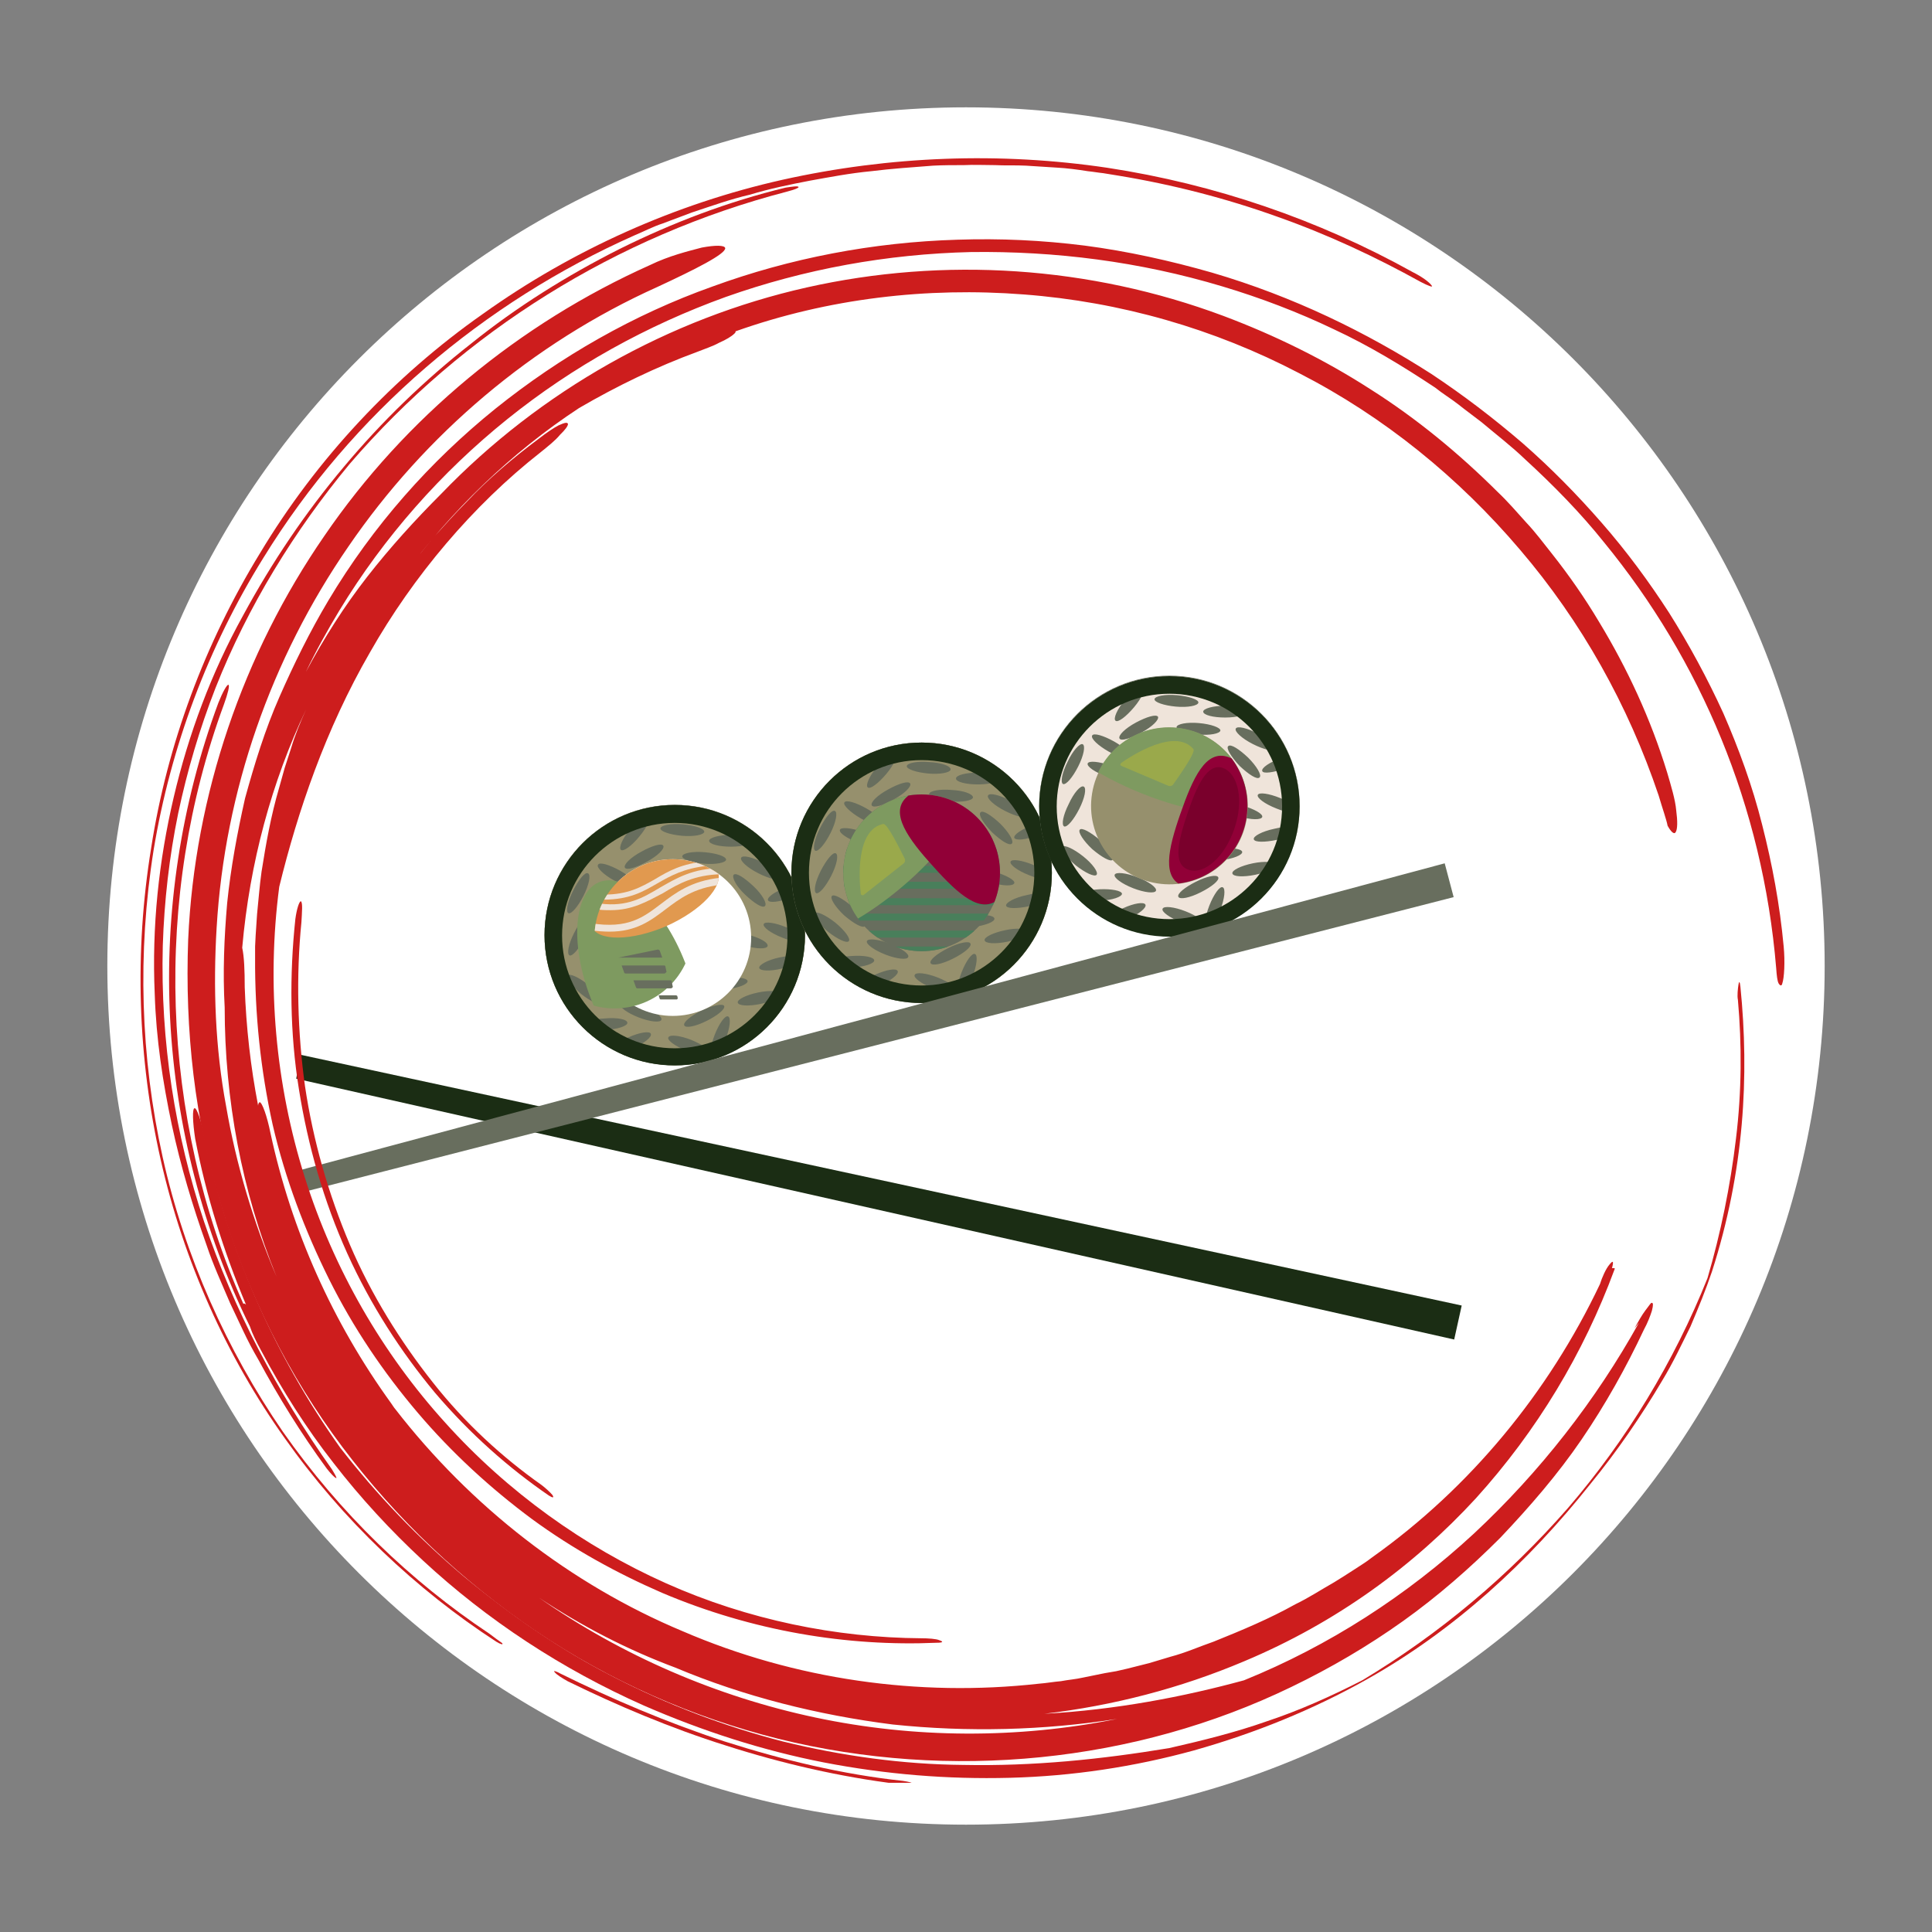 <?xml version="1.0" encoding="UTF-8"?>
<svg data-bbox="60 60 960 960" viewBox="0 0 1080 1080" height="1080" width="1080" xmlns:xlink="http://www.w3.org/1999/xlink" xmlns="http://www.w3.org/2000/svg" data-type="ugc">
    <rect x="0" y="0" width="1080" height="1080" fill="#808080" stroke="none"/>
    <g>
        <path fill="#ffffff" d="M1020 540c0 265.097-214.903 480-480 480S60 805.097 60 540 274.903 60 540 60s480 214.903 480 480"/>
        <path fill="#686e5e" d="M450 522.7c0 40.206-32.594 72.8-72.8 72.8s-72.8-32.594-72.8-72.8 32.594-72.8 72.8-72.8 72.8 32.594 72.8 72.8"/>
        <defs>
            <path id="7ba01a37-304d-401e-950a-aaa45215f721" d="M450 522.7c0 40.206-32.594 72.8-72.8 72.8s-72.8-32.594-72.8-72.8 32.594-72.8 72.8-72.8 72.8 32.594 72.8 72.8"/>
        </defs>
        <clipPath id="07a0b277-1eb6-4df0-a016-5b171530b777">
            <use xlink:href="#7ba01a37-304d-401e-950a-aaa45215f721" overflow="visible"/>
        </clipPath>
        <path d="M377.2 450c-40.1 0-72.8 32.6-72.8 72.8s32.6 72.8 72.8 72.8S450 563 450 522.8 417.4 450 377.2 450m-47.9 61.8c1.7.8.6 6.4-2.5 12.5s-6.7 10.3-8.4 9.8c-1.7-.8-.6-6.4 2.5-12.5s6.7-10.6 8.4-9.8m-.6-23.6c1.7.8.6 6.4-2.5 12.5s-6.7 10.3-8.4 9.8c-1.7-.6-.6-6.4 2.5-12.5 3.1-6.2 6.7-10.7 8.4-9.8m81.4.8c1.4-1.4 6.1 1.7 11.1 6.4s7.8 9.8 6.4 11.1c-1.4 1.4-6.1-1.7-11.1-6.4s-7.5-9.7-6.4-11.1m-78.6 9.7c.6-1.7 6.4-1.1 12.8 1.1s11.1 5.6 10.6 7.2c-.6 1.7-6.4 1.1-12.8-1.1-6.4-2.1-11.2-5.5-10.6-7.2m2.8-15.3c.8-1.7 6.4 0 12.3 3.3s10 7.5 9.2 8.9c-.8 1.7-6.4 0-12.3-3.3-6.1-3.3-10.3-7.5-9.2-8.9m36.5-10.6c.8 1.7-3.1 5.6-9.2 8.9-5.9 3.3-11.4 5-12.3 3.3-.8-1.7 3.1-5.6 9.2-8.9 5.9-3.3 11.5-5 12.3-3.3m35.1 7.8c-.3 1.7-5.9 2.8-12.5 2.2s-12.3-2.5-12-4.2 5.9-2.8 12.5-2.2c6.7.6 12 2.3 12 4.2m23.2 48.3c-.6 1.7-6.1 1.7-12.8-.3s-11.4-4.7-11.1-6.4c.6-1.7 6.1-1.7 12.8.3 6.6 1.6 11.6 4.4 11.1 6.4m-11.2 19.5c.3 1.7-5 3.9-12 4.7-6.7.8-12.5 0-12.5-1.7-.3-1.7 5-3.9 12-4.7 6.7-.8 12.2 0 12.5 1.7m30.7-12.9c.3 1.7-4.7 4.5-11.4 5.9-6.7 1.7-12.3 1.4-12.8-.3-.3-1.7 4.7-4.5 11.4-5.9 6.6-1.3 12.5-1.3 12.8.3m1.1-9.7c-.6 1.7-6.4.8-12.5-1.7-6.4-2.5-10.9-5.9-10.3-7.5.6-1.7 6.4-.8 12.5 1.7 6.4 2.5 10.8 5.8 10.3 7.5m-13.4-34.9c-.8 1.7-6.4.3-12.5-2.8s-10.3-7-9.5-8.6c.8-1.7 6.4-.3 12.5 2.8 6.2 3.3 10.3 7 9.5 8.6M393.7 465c-.3 1.7-5.9 2.8-12.5 2.2-6.7-.6-12.3-2.5-12-4.2s5.9-2.8 12.5-2.2c6.7.6 12 2.3 12 4.2m27.3 5c0 1.7-5.6 3.3-12.3 3.3s-12.3-1.4-12.3-3.3c0-1.7 5.6-3.3 12.3-3.3s12.3 1.7 12.3 3.3m15.6 85.6c.3 1.7-4.7 4.2-11.4 5.6s-12.5 1.1-12.8-.8c-.3-1.7 4.7-4.2 11.4-5.6s12.5-.9 12.8.8m-31.8 6.7c.8 1.7-3.6 5.3-9.8 8.4s-11.7 4.2-12.5 2.5 3.6-5.3 9.8-8.4c6.1-2.8 11.7-3.9 12.5-2.5m-59.4-9.8c-1.1 1.4-6.1-1.4-11.4-5.9-5-4.7-8.1-9.5-7-10.9s6.1 1.4 11.4 5.9c5.1 4.8 8.4 9.8 7 10.9m-8.9 8.4c-1.1 1.4-6.4-1.1-11.7-5.3-5.3-4.5-8.6-8.9-7.5-10.3s6.4 1.1 11.7 5.3c5.3 4.5 8.6 9.2 7.5 10.3m33.2 9.2c-.6 1.7-6.4 1.1-12.8-1.4s-10.9-5.9-10.3-7.5c.6-1.7 6.4-1.1 12.8 1.4s11.1 5.8 10.3 7.5m-5.9 7.8c.8 1.7-3.6 5.3-10 8.1s-12 3.6-12.5 2c-.8-1.7 3.6-5.3 10-8.1 6.1-2.8 12-3.7 12.5-2m32.9 10.9c-.6 1.7-6.4 1.1-12.8-1.4s-11.1-5.9-10.3-7.5c.8-1.7 6.4-1.1 12.8 1.4 6.1 2.5 10.9 5.8 10.3 7.5m1.4 2.5c-1.7-.6-1.1-6.4 1.4-12.8s5.9-11.1 7.5-10.3c1.7.6 1.1 6.4-1.4 12.8s-5.8 10.8-7.5 10.3m-47.4-19.5c0 1.7-5.3 3.6-12.3 3.9-6.7.3-12.5-.8-12.5-2.5s5.3-3.6 12.3-3.9c7-.6 12.5.5 12.5 2.5m-3.6-96.7c-1.4-1.1.8-6.4 5.3-11.7s8.9-8.6 10.3-7.5-.8 6.4-5.3 11.7c-4.2 5.2-8.9 8.6-10.3 7.5m82.2 28.1c-.6-1.7 4.2-5 10.6-7.2 6.4-2.5 12-3.1 12.8-1.4.6 1.7-4.2 5-10.6 7.2-6.6 2.5-12.2 3.1-12.8 1.4" clip-path="url(#07a0b277-1eb6-4df0-a016-5b171530b777)" fill="#96906d"/>
        <path d="M377.2 450c-40.1 0-72.8 32.6-72.8 72.8s32.6 72.8 72.8 72.8S450 563 450 522.8 417.4 450 377.2 450m0 136c-34.8 0-63-28.2-63-63s28.2-63 63-63 63 28.2 63 63-28.1 63-63 63" fill="#1b2d14"/>
        <path fill="#ffffff" d="M419.9 524.1c0 24.19-19.61 43.8-43.8 43.8s-43.8-19.61-43.8-43.8 19.61-43.8 43.8-43.8 43.8 19.61 43.8 43.8"/>
        <defs>
            <path transform="rotate(-39.322 354.665 517.113)" id="9ea1bb37-7e32-4da2-8cee-b2cb04d43d0f" d="M398.5 517.1c0 24.19-19.61 43.8-43.8 43.8s-43.8-19.61-43.8-43.8 19.61-43.8 43.8-43.8 43.8 19.61 43.8 43.8"/>
        </defs>
        <clipPath id="b8a07db3-41b9-4177-b573-fce81a16b77f">
            <use xlink:href="#9ea1bb37-7e32-4da2-8cee-b2cb04d43d0f" overflow="visible"/>
        </clipPath>
        <path transform="rotate(-21.33 356.638 548.07)" clip-path="url(#b8a07db3-41b9-4177-b573-fce81a16b77f)" fill="#7e9a60" d="M384.8 548.1c0 32.64-12.626 59.1-28.2 59.1s-28.2-26.46-28.2-59.1 12.626-59.1 28.2-59.1 28.2 26.46 28.2 59.1"/>
        <path d="M371.4 544.2h-21.7c-.3 0-.8-.3-.8-.6l-1.4-3.9h23.7c.6 0 .8.3.8.8l.6 2.8c-.4.3-.7.9-1.2.9" fill="#686e5e"/>
        <path d="M375 552.5h-18.7c-.3 0-.8-.3-.8-.6l-1.4-3.9h20.6c.6 0 .8.3.8.8l.6 2.8c0 .4-.6.9-1.1.9" fill="#686e5e"/>
        <path d="M367.7 530.8c.6 0 .8.3 1.1.6l1.4 3.9h-24.5z" fill="#686e5e"/>
        <path d="M378.3 558.7h-8.9c-.3 0-.3 0-.6-.3l-.6-2h9.8c.3 0 .3.3.6.3l.3 1.4c-.3.3-.3.6-.6.6" fill="#686e5e"/>
        <defs>
            <path id="24afb027-fd94-4608-98d4-fc43d0004432" d="M419.9 524.1c0 24.19-19.61 43.8-43.8 43.8s-43.8-19.61-43.8-43.8 19.61-43.8 43.8-43.8 43.8 19.61 43.8 43.8"/>
        </defs>
        <clipPath id="a5146d39-c4ec-416a-bbfd-f0b7a601b1c0">
            <use xlink:href="#24afb027-fd94-4608-98d4-fc43d0004432" overflow="visible"/>
        </clipPath>
        <g clip-path="url(#a5146d39-c4ec-416a-bbfd-f0b7a601b1c0)">
            <path d="M401.2 487c3.6 8.4-9.2 22-28.7 30.7-19.5 8.4-38.2 8.6-41.8.3-3.6-8.4 5.6-28.7 25.1-37.1 19.5-8.6 41.8-2.2 45.4 6.1" fill="#e1994f"/>
            <defs>
                <path d="M401.2 487c3.6 8.4-9.2 22-28.7 30.7-19.5 8.4-38.2 8.6-41.8.3-3.6-8.4 5.6-28.7 25.1-37.1 19.5-8.6 41.8-2.2 45.4 6.1" id="d3eb96bd-2a11-4cf1-a5ad-ec789e57085b"/>
            </defs>
            <clipPath id="75d99489-2f71-4277-8104-9b9ec7a2aab2">
                <use xlink:href="#d3eb96bd-2a11-4cf1-a5ad-ec789e57085b" overflow="visible"/>
            </clipPath>
            <path d="M337.4 502.9c-.8 0-1.7-.6-1.7-1.4s.6-1.4 1.4-1.4h.3c13.7 0 20.9-4.2 28.7-8.6 7.5-4.5 15.1-8.9 29-10 .8 0 1.4.6 1.4 1.1 0 .8-.6 1.4-1.1 1.4-13.1 1.4-20.6 5.6-27.9 9.8-8.1 4.7-15.7 9.1-30.1 9.1" clip-path="url(#75d99489-2f71-4277-8104-9b9ec7a2aab2)" fill="#efe4da"/>
            <defs>
                <path d="M401.2 487c3.6 8.4-9.2 22-28.7 30.7-19.5 8.4-38.2 8.6-41.8.3-3.6-8.4 5.6-28.7 25.1-37.1 19.5-8.6 41.8-2.2 45.4 6.1" id="19fa4382-b038-49e1-a63a-326722cef639"/>
            </defs>
            <clipPath id="a16954c5-dd93-4dc1-8610-7eab00a8f887">
                <use xlink:href="#19fa4382-b038-49e1-a63a-326722cef639" overflow="visible"/>
            </clipPath>
            <path d="M341.3 508.8c-2 0-4.2 0-6.4-.3-.8 0-1.7-.8-1.4-2 0-.8.8-1.7 2-1.4 15.1 2 24-3.3 33.4-8.9 9.2-5.3 18.7-10.9 34.3-10.9 1.1 0 1.7.8 1.7 1.7 0 .8-.8 1.7-1.7 1.7-14.8.3-24 5.3-32.6 10.6-9 4.7-17.1 9.5-29.3 9.5" clip-path="url(#a16954c5-dd93-4dc1-8610-7eab00a8f887)" fill="#efe4da"/>
            <defs>
                <path d="M401.2 487c3.6 8.4-9.2 22-28.7 30.7-19.5 8.4-38.2 8.6-41.8.3-3.6-8.4 5.6-28.7 25.1-37.1 19.5-8.6 41.8-2.2 45.4 6.1" id="fed37a7c-ee6a-4628-aa08-af487831d93a"/>
            </defs>
            <clipPath id="69802607-25f7-403b-9912-afe31afd8119">
                <use xlink:href="#fed37a7c-ee6a-4628-aa08-af487831d93a" overflow="visible"/>
            </clipPath>
            <path d="M340.7 520.8c-3.3 0-7-.3-10.9-.8-1.1-.3-2-1.1-1.7-2.2s1.1-2 2.2-1.7c20.9 3.3 29.3-3.3 39.3-10.9 7.8-5.9 16.7-12.8 32.9-14.5 1.1 0 2.2.6 2.2 1.7s-.6 2.2-1.7 2.2c-15.1 1.7-23.1 7.8-30.9 13.7-8.3 6.3-16.4 12.5-31.4 12.5" clip-path="url(#69802607-25f7-403b-9912-afe31afd8119)" fill="#efe4da"/>
        </g>
        <path fill="#686e5e" d="M588 487.9c0 40.206-32.594 72.8-72.8 72.8s-72.8-32.594-72.8-72.8 32.594-72.8 72.8-72.8 72.8 32.594 72.8 72.8"/>
        <defs>
            <path transform="rotate(-7.297 515.467 487.846)" id="7c78c156-f691-4692-bfba-94b4388b8f09" d="M588.1 487.8c0 40.206-32.594 72.8-72.8 72.8s-72.8-32.594-72.8-72.8 32.594-72.8 72.8-72.8 72.8 32.594 72.8 72.8"/>
        </defs>
        <clipPath id="a9704244-1394-4625-bc58-c0f92cd5ab08">
            <use xlink:href="#7c78c156-f691-4692-bfba-94b4388b8f09" overflow="visible"/>
        </clipPath>
        <path d="M515.2 415.1c-40.1 0-72.8 32.6-72.8 72.8s32.6 72.8 72.8 72.8c40.1 0 72.8-32.6 72.8-72.8s-32.7-72.8-72.8-72.8m-48 61.9c1.7.8.6 6.4-2.5 12.5s-6.7 10.3-8.4 9.8c-1.7-.8-.6-6.4 2.5-12.5 3.2-6.2 6.8-10.6 8.4-9.8m-.5-23.7c1.7.8.6 6.4-2.5 12.5s-6.7 10.3-8.4 9.8c-1.7-.8-.6-6.4 2.5-12.5 3.1-6.2 6.7-10.6 8.4-9.8m81.4.8c1.4-1.4 6.1 1.7 11.1 6.4 4.7 4.7 7.8 9.8 6.4 11.1-1.4 1.4-6.1-1.7-11.1-6.4-4.7-4.9-7.8-9.7-6.4-11.1m-78.6 9.8c.6-1.7 6.4-1.1 12.8 1.1s11.1 5.6 10.6 7.2c-.6 1.7-6.4 1.1-12.8-1.1s-11.2-5.5-10.6-7.2m2.5-15.3c.8-1.7 6.4 0 12.3 3.3s10 7.5 9.2 8.9c-.8 1.7-6.4 0-12.3-3.3-5.9-3.4-10.1-7.5-9.2-8.9m36.8-10.6c.8 1.7-3.1 5.6-9.2 8.9-5.9 3.3-11.4 5-12.3 3.3-.8-1.7 3.1-5.6 9.2-8.9 5.9-3.3 11.4-5 12.3-3.3m35.1 7.8c-.3 1.7-5.9 2.8-12.5 2.2-6.7-.6-12.3-2.5-12-4.2s5.9-2.8 12.5-2.2c6.7.3 12 2.2 12 4.2m23.1 47.9c-.6 1.7-6.1 1.7-12.8-.3s-11.4-4.7-11.1-6.4 6.1-1.7 12.8.3 11.7 4.8 11.1 6.4m-11.1 19.8c.3 1.7-5 3.9-12 4.7-6.7.8-12.5 0-12.5-1.7-.3-1.7 5-3.9 12-4.7 6.6-.8 12.2-.2 12.5 1.7m30.7-12.8c.3 1.7-4.7 4.5-11.4 5.9s-12.3 1.4-12.8-.3c-.3-1.7 4.7-4.5 11.4-5.9 6.6-1.7 12.2-1.4 12.8.3m1.1-9.8c-.6 1.7-6.4.8-12.5-1.7-6.4-2.5-10.9-5.9-10.3-7.5.6-1.7 6.4-.8 12.5 1.7s10.8 5.9 10.3 7.5m-13.4-34.8c-.8 1.7-6.4.3-12.5-2.8s-10.3-7-9.5-8.6c.8-1.7 6.4-.3 12.5 2.8s10.3 6.9 9.5 8.6m-42.9-25.9c-.3 1.7-5.9 2.8-12.5 2.2-6.7-.6-12.3-2.5-12-4.2s5.9-2.8 12.5-2.2c6.7.3 12.2 2.2 12 4.2m27.6 5c0 1.7-5.6 3.3-12.3 3.3s-12.3-1.4-12.3-3.3 5.6-3.3 12.3-3.3 12.3 1.3 12.3 3.3m15.6 85.6c.3 1.7-4.7 4.2-11.4 5.6s-12.5 1.1-12.8-.8c-.3-1.7 4.7-4.2 11.4-5.6 6.6-1.5 12.5-.9 12.8.8m-32.1 6.7c.8 1.7-3.6 5.3-9.8 8.4s-11.7 4.2-12.5 2.5 3.6-5.3 9.8-8.4c6.1-3.1 12-4.2 12.5-2.5m-59.1-9.8c-1.1 1.4-6.1-1.4-11.4-5.9-5-4.7-8.1-9.5-7-10.9s6.1 1.4 11.4 5.9c5.1 4.8 8.1 9.5 7 10.9m-8.9 8.4c-1.1 1.4-6.4-1.1-11.7-5.3-5.3-4.5-8.6-8.9-7.5-10.3s6.4 1.1 11.7 5.3c5.3 4.4 8.6 8.9 7.5 10.3m33.2 8.9c-.6 1.7-6.4 1.1-12.8-1.4s-10.9-5.9-10.3-7.5c.6-1.7 6.4-1.1 12.8 1.4s11.1 5.8 10.3 7.5m-5.9 7.8c.8 1.7-3.6 5.3-10 8.1-6.1 2.8-12 3.6-12.5 2-.8-1.7 3.6-5.3 10-8.1s11.7-3.7 12.5-2m32.6 11.1c-.6 1.7-6.4 1.1-12.8-1.4s-11.1-5.9-10.3-7.5c.6-1.7 6.4-1.1 12.8 1.4s11.2 5.9 10.3 7.5m1.7 2.5c-1.7-.6-1.1-6.4 1.4-12.8s5.9-11.1 7.5-10.3c1.7.6 1.1 6.4-1.4 12.8-2.5 6.2-5.8 10.9-7.5 10.3m-47.4-19.5c0 1.7-5.3 3.6-12.3 3.9-6.7.3-12.5-.8-12.5-2.5s5.3-3.6 12.3-3.9c6.7-.5 12.5.6 12.5 2.5m-3.6-96.7c-1.4-1.1.8-6.4 5.3-11.7 4.2-5.3 8.9-8.6 10.3-7.5s-.8 6.4-5.3 11.7-8.9 8.6-10.3 7.5m81.9 28.2c-.6-1.7 4.2-5 10.6-7.2 6.4-2.5 12-3.1 12.8-1.4.6 1.7-4.2 5-10.6 7.2-6.4 2.5-11.9 3-12.8 1.4" clip-path="url(#a9704244-1394-4625-bc58-c0f92cd5ab08)" fill="#96906d"/>
        <path d="M515.2 415.1c-40.1 0-72.8 32.6-72.8 72.8s32.6 72.8 72.8 72.8c40.1 0 72.8-32.6 72.8-72.8s-32.7-72.8-72.8-72.8m0 135.8c-34.8 0-63-28.2-63-63s28.2-63 63-63 63 28.2 63 63-28.2 63-63 63" fill="#1b2d14"/>
        <path fill="#686e5e" d="M559 487.9c0 24.19-19.61 43.8-43.8 43.8s-43.8-19.61-43.8-43.8 19.61-43.8 43.8-43.8 43.8 19.61 43.8 43.8"/>
        <defs>
            <path id="826558fa-1b84-4b3c-bad5-b3b079186d90" d="M559 487.9c0 24.19-19.61 43.8-43.8 43.8s-43.8-19.61-43.8-43.8 19.61-43.8 43.8-43.8 43.8 19.61 43.8 43.8"/>
        </defs>
        <clipPath id="50085380-fd2b-4923-839e-7bb8b9d7de3d">
            <use xlink:href="#826558fa-1b84-4b3c-bad5-b3b079186d90" overflow="visible"/>
        </clipPath>
        <path clip-path="url(#50085380-fd2b-4923-839e-7bb8b9d7de3d)" fill="#497f5b" d="M567 529.1v3.9H460.8v-3.9z"/>
        <defs>
            <path id="3ea23565-f8d6-4c52-a145-87e6c2f120ac" d="M559 487.9c0 24.19-19.61 43.8-43.8 43.8s-43.8-19.61-43.8-43.8 19.61-43.8 43.8-43.8 43.8 19.61 43.8 43.8"/>
        </defs>
        <clipPath id="43d87011-6c75-4ccb-90b9-75ab55b45689">
            <use xlink:href="#3ea23565-f8d6-4c52-a145-87e6c2f120ac" overflow="visible"/>
        </clipPath>
        <path clip-path="url(#43d87011-6c75-4ccb-90b9-75ab55b45689)" fill="#497f5b" d="M567 520.2v3.9H460.8v-3.9z"/>
        <defs>
            <path id="1f51855a-fc2b-49c7-82e6-2d23f0fc46bc" d="M559 487.9c0 24.19-19.61 43.8-43.8 43.8s-43.8-19.61-43.8-43.8 19.61-43.8 43.8-43.8 43.8 19.61 43.8 43.8"/>
        </defs>
        <clipPath id="aba06ba0-a0e5-49dc-99da-6b6cc549176d">
            <use xlink:href="#1f51855a-fc2b-49c7-82e6-2d23f0fc46bc" overflow="visible"/>
        </clipPath>
        <path clip-path="url(#aba06ba0-a0e5-49dc-99da-6b6cc549176d)" fill="#497f5b" d="M567 510.7v3.9H460.8v-3.9z"/>
        <defs>
            <path id="c6f0f575-dc2d-49f9-bda8-0b9ad08ef45d" d="M559 487.9c0 24.19-19.61 43.8-43.8 43.8s-43.8-19.61-43.8-43.8 19.61-43.8 43.8-43.8 43.8 19.61 43.8 43.8"/>
        </defs>
        <clipPath id="f4ca4596-54cb-416e-ac28-d8a5069d0df9">
            <use xlink:href="#c6f0f575-dc2d-49f9-bda8-0b9ad08ef45d" overflow="visible"/>
        </clipPath>
        <path clip-path="url(#f4ca4596-54cb-416e-ac28-d8a5069d0df9)" fill="#497f5b" d="M567 502.1v3.9H460.8v-3.9z"/>
        <defs>
            <path id="02d45fc1-bfaf-4691-8d22-d8a1d15be275" d="M559 487.9c0 24.19-19.61 43.8-43.8 43.8s-43.8-19.61-43.8-43.8 19.61-43.8 43.8-43.8 43.8 19.61 43.8 43.8"/>
        </defs>
        <clipPath id="15aa35d4-23f2-4a9c-a93f-7d8df7df1b6c">
            <use xlink:href="#02d45fc1-bfaf-4691-8d22-d8a1d15be275" overflow="visible"/>
        </clipPath>
        <path clip-path="url(#15aa35d4-23f2-4a9c-a93f-7d8df7df1b6c)" fill="#497f5b" d="M567 492.9v3.9H460.8v-3.9z"/>
        <defs>
            <path id="55e7d08f-d57b-4156-b6fb-f33dc3487bdf" d="M559 487.9c0 24.19-19.61 43.8-43.8 43.8s-43.8-19.61-43.8-43.8 19.61-43.8 43.8-43.8 43.8 19.61 43.8 43.8"/>
        </defs>
        <clipPath id="1e678a70-c5c2-495a-b31c-4a9eb2ebac29">
            <use xlink:href="#55e7d08f-d57b-4156-b6fb-f33dc3487bdf" overflow="visible"/>
        </clipPath>
        <path clip-path="url(#1e678a70-c5c2-495a-b31c-4a9eb2ebac29)" fill="#497f5b" d="M567 484v3.9H460.8V484z"/>
        <defs>
            <path id="0e910794-e84c-4696-ac13-27819baddce2" d="M559 487.9c0 24.19-19.61 43.8-43.8 43.8s-43.8-19.61-43.8-43.8 19.61-43.8 43.8-43.8 43.8 19.61 43.8 43.8"/>
        </defs>
        <clipPath id="641b07c7-f1f4-4d6b-b94e-2c705c8ba7b3">
            <use xlink:href="#0e910794-e84c-4696-ac13-27819baddce2" overflow="visible"/>
        </clipPath>
        <path clip-path="url(#641b07c7-f1f4-4d6b-b94e-2c705c8ba7b3)" fill="#497f5b" d="M567 474.5v3.9H460.8v-3.9z"/>
        <defs>
            <path id="a54a9141-873b-41e6-9429-377ee2e71c29" d="M559 487.9c0 24.19-19.61 43.8-43.8 43.8s-43.8-19.61-43.8-43.8 19.61-43.8 43.8-43.8 43.8 19.61 43.8 43.8"/>
        </defs>
        <clipPath id="9d431302-d995-46ce-801d-3b2f7059ed5b">
            <use xlink:href="#a54a9141-873b-41e6-9429-377ee2e71c29" overflow="visible"/>
        </clipPath>
        <path clip-path="url(#9d431302-d995-46ce-801d-3b2f7059ed5b)" fill="#497f5b" d="M567 465.9v3.9H460.8v-3.9z"/>
        <defs>
            <path id="87ef01dc-3153-4819-9458-fbea8cf3332a" d="M559 487.9c0 24.19-19.61 43.8-43.8 43.8s-43.8-19.61-43.8-43.8 19.61-43.8 43.8-43.8 43.8 19.61 43.8 43.8"/>
        </defs>
        <clipPath id="44cb47be-6373-4a96-a9fe-58635cddc0e8">
            <use xlink:href="#87ef01dc-3153-4819-9458-fbea8cf3332a" overflow="visible"/>
        </clipPath>
        <g clip-path="url(#44cb47be-6373-4a96-a9fe-58635cddc0e8)">
            <path fill="#7e9a60" d="M540.974 431.985c9.096 11.04-8.272 40.374-38.792 65.518s-62.634 36.578-71.73 25.538c-9.095-11.04 8.273-40.373 38.792-65.518 30.52-25.144 62.635-36.578 71.73-25.538"/>
            <path d="M493.7 460.6c-15.6 3.3-13.4 31.8-12.5 39 0 .8 1.1 1.1 1.7.6l22.3-17.6c.8-.6.8-1.7.6-2.5-2.3-4.5-9.8-20.1-12.1-19.5" fill="#9aa94b"/>
        </g>
        <defs>
            <path id="cfa58cb8-3f89-426c-b2d9-185bb3f65bad" d="M559 487.9c0 24.19-19.61 43.8-43.8 43.8s-43.8-19.61-43.8-43.8 19.61-43.8 43.8-43.8 43.8 19.61 43.8 43.8"/>
        </defs>
        <clipPath id="b5b62e5c-71ff-46e8-95a4-7764b5bfb8e6">
            <use xlink:href="#cfa58cb8-3f89-426c-b2d9-185bb3f65bad" overflow="visible"/>
        </clipPath>
        <path d="M550.3 457.8c14.2 15.6 17.8 35.7 8.1 44.6-9.8 8.9-22.3-2-36.5-17.8-14.2-15.6-24.8-30.1-15.1-39 9.8-9 29.3-3.4 43.5 12.2" clip-path="url(#b5b62e5c-71ff-46e8-95a4-7764b5bfb8e6)" fill="#910037"/>
        <path fill="#686e5e" d="M726.5 450.5c0 40.206-32.594 72.8-72.8 72.8s-72.8-32.594-72.8-72.8 32.594-72.8 72.8-72.8 72.8 32.594 72.8 72.8"/>
        <defs>
            <path transform="rotate(-18.968 653.618 450.34)" id="3533e5e8-94d6-4b03-a078-0f06a4323554" d="M726.6 450.4c0 40.206-32.594 72.8-72.8 72.8S581 490.606 581 450.4s32.594-72.8 72.8-72.8 72.8 32.594 72.8 72.8"/>
        </defs>
        <clipPath id="a1ab5f58-0497-47ce-a0c3-28fcc3ea1a88">
            <use xlink:href="#3533e5e8-94d6-4b03-a078-0f06a4323554" overflow="visible"/>
        </clipPath>
        <path d="M653.7 378c-40.1 0-72.8 32.6-72.8 72.8s32.6 72.8 72.8 72.8c40.1 0 72.8-32.6 72.8-72.8S693.9 378 653.7 378m-47.9 61.7c1.7.8.6 6.4-2.5 12.5s-6.7 10.3-8.4 9.8c-1.7-.8-.6-6.4 2.5-12.5 2.8-6.2 6.7-10.7 8.4-9.8m-.6-23.7c1.7.8.6 6.4-2.5 12.5s-6.7 10.3-8.4 9.8c-1.7-.8-.6-6.4 2.5-12.5 2.9-6.2 6.8-10.4 8.4-9.8m81.4 1.1c1.4-1.4 6.1 1.7 11.1 6.4 4.7 4.7 7.8 9.8 6.4 11.1-1.4 1.4-6.1-1.7-11.1-6.4-4.7-5-7.8-10-6.4-11.1m-78.6 9.7c.6-1.7 6.4-1.1 12.8 1.1s11.1 5.6 10.6 7.2c-.6 1.7-6.4 1.1-12.8-1.1s-11.1-5.5-10.6-7.2m2.5-15.6c.8-1.7 6.4 0 12.3 3.3s10 7.5 9.2 8.9c-.8 1.7-6.4 0-12.3-3.3-5.8-3.3-10-7.2-9.2-8.9m36.8-10.6c.8 1.7-3.1 5.6-9.2 8.9s-11.4 5-12.3 3.3c-.8-1.7 3.1-5.6 9.2-8.9 6.2-3.3 11.2-4.7 12.3-3.3m34.9 7.8c-.3 1.7-5.9 2.8-12.5 2.2-6.7-.6-12.3-2.5-12-4.2s5.9-2.8 12.5-2.2c6.9.6 12.2 2.6 12 4.2m23.4 48.3c-.6 1.7-6.1 1.7-12.8-.3s-11.4-4.7-11.1-6.4 6.1-1.7 12.8.3c6.6 1.9 11.6 4.7 11.1 6.4m-11.2 19.5c.3 1.7-5 3.9-12 4.7-6.7.8-12.5 0-12.5-1.7s5-3.9 12-4.7c6.7-.8 12.2 0 12.5 1.7m30.7-12.6c.3 1.7-4.7 4.5-11.4 5.9s-12.3 1.4-12.8-.3c-.6-1.7 4.7-4.5 11.4-5.9 6.7-1.6 12.2-1.6 12.8.3m.8-10c-.6 1.7-6.4.8-12.5-1.7-6.4-2.5-10.9-5.9-10.3-7.5.6-1.7 6.4-.8 12.5 1.7s11.2 5.8 10.3 7.5m-13.1-34.9c-.8 1.7-6.4.3-12.5-2.8s-10.3-7-9.5-8.6c.8-1.7 6.4-.3 12.5 2.8 5.9 3.3 10.4 7.3 9.5 8.6m-42.9-25.9c-.3 1.7-5.9 2.8-12.5 2.2-6.7-.6-12.3-2.5-12-4.2s5.9-2.8 12.5-2.2c6.7.6 12.3 2.5 12 4.2m27.3 5c0 1.7-5.6 3.3-12.3 3.3s-12.3-1.4-12.3-3.3c0-1.7 5.6-3.3 12.3-3.3s12.3 1.7 12.3 3.3m15.9 85.6c.3 1.7-4.7 4.2-11.4 5.6s-12.5 1.1-12.8-.8c-.3-1.7 4.7-4.2 11.4-5.6s12.5-.9 12.8.8m-32.1 7c.8 1.7-3.6 5.3-9.8 8.4-6.1 3.1-11.7 4.2-12.5 2.5s3.6-5.3 9.8-8.4c6.1-3.1 11.7-4.2 12.5-2.5m-59-9.8c-1.1 1.4-6.1-1.4-11.4-5.9-5-4.7-8.1-9.5-7-10.9s6.1 1.4 11.4 5.9c5 4.8 8.1 9.5 7 10.9m-9 8.4c-1.1 1.4-6.4-1.1-11.7-5.3-5.3-4.5-8.6-8.9-7.5-10.3s6.4 1.1 11.7 5.3 8.6 8.9 7.5 10.3m33.2 8.9c-.6 1.7-6.4 1.1-12.8-1.4s-10.9-5.9-10.3-7.5c.6-1.7 6.4-1.1 12.8 1.4s10.9 5.8 10.3 7.5m-5.9 7.8c.8 1.7-3.6 5.3-10 8.1-6.1 2.8-12 3.6-12.5 2-.8-1.7 3.6-5.3 10-8.1 6.1-2.8 11.7-3.7 12.5-2m32.7 11.2c-.6 1.7-6.4 1.1-12.8-1.4s-11.1-5.9-10.3-7.5c.6-1.7 6.4-1.1 12.8 1.4s10.8 5.8 10.3 7.5m1.6 2.2c-1.7-.6-1.1-6.4 1.4-12.8s5.9-11.1 7.5-10.3c1.7.6 1.1 6.4-1.4 12.8-2.7 6.4-5.8 11.1-7.5 10.3m-47.4-19.5c0 1.7-5.3 3.6-12.3 3.9-6.7.3-12.5-.8-12.5-2.5s5.3-3.6 12.3-3.9c6.7-.3 12.3.8 12.5 2.5m-3.6-96.7c-1.4-1.1.8-6.4 5.3-11.7 4.2-5.3 8.9-8.6 10.3-7.5s-.8 6.4-5.3 11.7-8.9 8.6-10.3 7.5m82 28.1c-.6-1.7 4.2-5 10.6-7.2s12-3.1 12.8-1.4c.6 1.7-4.2 5-10.6 7.2s-12.3 3.1-12.8 1.4" clip-path="url(#a1ab5f58-0497-47ce-a0c3-28fcc3ea1a88)" fill="#efe4da"/>
        <path d="M653.7 378c-40.1 0-72.8 32.6-72.8 72.8s32.6 72.8 72.8 72.8c40.1 0 72.8-32.6 72.8-72.8S693.9 378 653.7 378m0 135.8c-34.8 0-63-28.2-63-63s28.2-63 63-63 63 28.2 63 63-28.1 63-63 63" fill="#1b2d14"/>
        <path fill="#96906d" d="M660.736 407.312c23.878 3.876 40.093 26.374 36.217 50.252-3.875 23.877-26.373 40.092-50.25 36.217-23.879-3.876-40.093-26.374-36.218-50.252 3.875-23.877 26.374-40.092 50.251-36.217"/>
        <defs>
            <path transform="matrix(.045 -.999 .999 .045 174.045 1083.164)" id="ee5a8d13-2aa8-431a-9c72-808010d26c01" d="M697.5 450.5c0 24.19-19.61 43.8-43.8 43.8s-43.8-19.61-43.8-43.8 19.61-43.8 43.8-43.8 43.8 19.61 43.8 43.8"/>
        </defs>
        <clipPath id="e529b8f5-3ae3-4f11-8488-2ff0527c1c6c">
            <use xlink:href="#ee5a8d13-2aa8-431a-9c72-808010d26c01" overflow="visible"/>
        </clipPath>
        <g clip-path="url(#e529b8f5-3ae3-4f11-8488-2ff0527c1c6c)">
            <path fill="#7e9a60" d="M657.93 395.599c36.747 14.607 62.253 37.224 56.969 50.516s-39.357 12.227-76.104-2.38-62.252-37.224-56.968-50.516 39.356-12.227 76.103 2.38"/>
            <path d="M667.1 418.7c-10.3-12-34.3 3.6-40.4 7.8-.6.6-.6 1.4.3 1.7l26.2 11.1c.8.3 2 0 2.5-.6 2.8-4.1 13.1-18.3 11.4-20" fill="#9aa94b"/>
        </g>
        <defs>
            <path transform="matrix(.045 -.999 .999 .045 174.045 1083.164)" id="aceacfe0-c4cf-46ec-b0b1-7e28c33c29ed" d="M697.5 450.5c0 24.19-19.61 43.8-43.8 43.8s-43.8-19.61-43.8-43.8 19.61-43.8 43.8-43.8 43.8 19.61 43.8 43.8"/>
        </defs>
        <clipPath id="5fd910c6-84e0-4ea4-bec6-4be8f021638d">
            <use xlink:href="#aceacfe0-c4cf-46ec-b0b1-7e28c33c29ed" overflow="visible"/>
        </clipPath>
        <path d="M696.9 467c-7 20.1-22.6 32.6-35.1 28.4s-8.9-20.6-2-40.4c7-20.1 14.2-36.2 26.8-31.8 12.6 4.2 17.3 23.7 10.3 43.8" clip-path="url(#5fd910c6-84e0-4ea4-bec6-4be8f021638d)" fill="#910037"/>
        <defs>
            <path transform="matrix(.045 -.999 .999 .045 174.045 1083.164)" id="1cd4b63f-1491-4a35-8787-08a10b8b4d3c" d="M697.5 450.5c0 24.19-19.61 43.8-43.8 43.8s-43.8-19.61-43.8-43.8 19.61-43.8 43.8-43.8 43.8 19.61 43.8 43.8"/>
        </defs>
        <clipPath id="3e2b3c22-f1af-461d-880b-3791bdbc8721">
            <use xlink:href="#1cd4b63f-1491-4a35-8787-08a10b8b4d3c" overflow="visible"/>
        </clipPath>
        <path d="M690 463.3c-5.3 15.6-16.7 25.9-25.6 22.9-8.9-3.1-5.9-15.6-.6-31.5 5.3-15.6 11.1-28.4 19.8-25.4 8.6 3.1 11.9 18.2 6.4 34" clip-path="url(#3e2b3c22-f1af-461d-880b-3791bdbc8721)" fill="#7a002c"/>
        <path fill="#1b2d14" d="M812.9 748.8 165.6 603l2.3-13.4 649.2 140.2z"/>
        <path fill="#686e5e" d="M812.6 501.5 169.8 666.3l-3.9-11.7 641.7-172z"/>
        <path d="M927.2 444.7c-17-50.5-43.2-97.3-77.5-137.4-34.3-40.4-76.1-74.4-123.5-98.7-47.4-24.8-99.8-39.9-153.9-44-54.1-4.2-109.3 2.2-161.1 20.6 0 .3 0 .8-.8 1.4-1.4 1.4-4.5 3.3-8.4 5-3.6 2-7.8 3.3-12 5-22.9 8.4-45.2 19.2-66.3 31.5-38.2 25.1-71.4 57.4-98.4 93.9 5.3-7.5 11.1-14.2 17-21.5 6.1-6.7 12-13.4 18.4-19.8 12.3-13.1 26.2-24.8 40.4-35.4 4.2-3.3 8.4-6.1 11.1-7.5 3.1-1.4 5-2 5.3-.8 0 1.1-1.4 3.1-4.5 6.1-2.5 3.1-6.7 6.4-10.9 9.8-37.6 29.5-71.1 69.1-95.3 111.8-24.8 42.9-40.4 88.9-50.7 131-7.2 54.9-2 110.7 14.2 162.2 16.2 51.6 43.5 98.7 78.6 137.4 34.8 38.7 77.8 69.4 123.5 89.8s95.1 30.4 142.7 30.7c3.6 0 8.4.3 10 1.1 2.5.8 2 1.4-1.4 1.4-49.9 2.2-102.9-6.4-153.6-27.9-25.1-10.9-49.9-24.5-72.8-41.3-22.9-17-44.6-36.8-63.8-59.4s-36-47.4-49.6-74.7c-13.4-27-24.5-56-31.5-86.4-6.7-30.4-10-61.6-9.8-93.4v-6.1l.3-6.1.8-12c.8-7.8 1.4-15.9 2.5-23.7 2.5-15.9 5.3-31.5 9.8-46.8l3.1-11.1 3.6-11.1c2.2-7.5 5.3-14.8 8.4-21.7-19.2 40.4-31.5 85.6-35.7 133.2 1.1 5 1.4 12.8 1.4 22 .8 22.6 3.3 44.6 7.5 66.3 0-1.1.3-1.4.8-2 1.4 0 4.2 7.8 6.1 17.3 11.7 54.4 34.8 105.9 67.5 151.1.8 1.1 1.4 2.2 2.2 3.1C263 842 319 885.7 381.7 911.9c62.7 27 131.8 36.8 199 29.3 4.2-.3 8.4-1.1 12.3-1.4 4.2-.8 8.4-1.1 12.3-2l12.3-2.5 6.4-1.1 6.1-1.4 12.3-3.1 12-3.6c8.4-2.2 15.9-5.6 24-8.4 15.9-6.4 31.2-12.8 45.7-20.9 7.5-3.6 14.8-8.4 21.7-12.3 3.6-2.2 7.2-4.5 10.6-6.7 3.3-2.2 7.2-4.5 10.6-7.2 54.9-39 98.7-92.3 127.4-152.8 1.1-3.6 3.3-8.6 5.3-10.9 2-2.5 2.5-2 1.4 2 .8 0 2-.3 1.4.8-17.3 46.8-43.2 90-77.5 127.9-34.6 37.6-77.8 69.4-129.6 91.1-35.7 15.1-73.3 24.8-111.5 29.3 39.9-2.2 77.8-9.5 111.5-18.7 47.4-19.2 91.1-47.4 128.5-82 37.1-34.6 68.3-74.7 92.3-117.9l-2.5 3.1c2-3.6 4.2-7.5 6.1-10 2-2.5 3.1-4.5 3.6-4.2.8 0 .8 1.4 0 4.5-.8 2.5-2.2 6.4-4.5 10.6-9.8 20.9-21.5 41.8-34.8 61.3s-29 37.6-45.4 54.9c-17 17-34.8 32.6-54.4 46.6-19.5 13.9-40.4 26.2-62.4 36.8-87.5 42.4-190.7 52.7-286.8 29-47.9-12-94.2-32.3-135.5-60.2s-78-62.7-108.2-102.9-53-85.9-67.5-134.1c-15.1-47.9-20.6-99.2-18.7-149.7 3.6-80.8 30.7-159.7 76.1-225.5 45.2-66.1 109-118.7 182-151.4 10.9-5.3 21.5-7.8 29-9.8 7.5-1.4 12.8-1.4 13.1.3.3 3.3-17 12-37.9 21.7-70 31.5-129.9 82.5-172.8 145.2-43.2 62.7-69.1 136.6-73.6 213-2 33.4-.8 67.2 5.3 99.8 5.6 32.6 15.3 64.9 28.2 95.3-19.5-47.9-29-99.5-29-150.5-1.1-19.5-.3-39 1.4-58.5 2-19.5 5.6-39 10-58.5 5.3-19.2 11.1-38.2 19.2-56.6s17-36.5 27.3-53.8c25.1-42.1 57.1-78 93.4-107.3 36.5-29.3 77.5-52.7 121.3-68.3 43.5-15.9 89.8-24.8 137.1-26.2q35.55-1.2 71.1 3.3c23.7 3.1 47.7 8.4 71.1 15.1 45.7 13.4 86.4 33.4 122.6 56.6 18.1 12 34.8 24.8 51 38.7 15.9 13.9 30.7 29 44.3 44.6 13.9 15.9 26.2 32.6 37.6 50.2 11.1 17.6 21.5 36.8 30.4 56.3 8.6 19.8 16.2 40.4 21.7 62.4 5.6 22 9.8 44.3 12 68 .8 8.4.3 17.6-.8 20.6-.3 1.4-1.1 1.4-2 0-.8-1.4-1.1-4.5-1.4-8.6-7.5-90.6-42.4-172.3-96.2-238-13.1-16.4-28.2-31.8-44-46.3-7.8-7.5-16.2-13.9-24.5-20.9-4.2-3.3-8.6-6.4-12.8-9.8-4.2-3.3-8.9-6.1-13.1-9.5-18.1-12-36.8-23.4-56.6-32.6-19.8-9.5-41-17.6-62.4-24-46.3-13.9-93.4-19.8-140.5-19.2-46.8 1.1-93.1 9.5-137.1 25.1-44 15.9-85.3 38.7-122.1 68.3s-68.9 65.8-93.9 107c-6.7 11.1-13.1 22.6-18.7 34.3 10-18.7 21.5-36.8 34.3-53.2s26.8-31.8 41.3-46.3C302.1 218.4 374 178 450.9 160.7s158.3-12 233 15.9c29 10.9 56.6 24.5 82.2 41 25.9 16.4 49.6 36 71.1 57.4 5.6 5.3 10.6 11.1 15.9 17 5.3 5.6 9.8 11.7 14.5 17.6 9.5 12 18.4 24.8 26.2 37.9 15.9 26.2 29 54.4 38.2 84.5 2.2 7.5 4.5 15.1 5 20.9.8 6.1.8 10.6-.3 12.3-.8 1.4-2.5 0-4.5-3.6-.6-3.3-2.8-9.4-5-16.9M377.5 932.2c-26.8-10-52.1-23.1-76.1-39 46.3 32.3 99.2 55.2 154.4 66.9s112.9 12 168.6.8c-41 6.4-83.3 7.5-125.4 3.1-41.8-5.3-83-15.6-121.5-31.8" fill="#cd1d1d"/>
        <defs>
            <path id="50facf49-3cb0-4888-ae64-c6e3b2efc1c1" d="M512.1 931.4v65.2H307.8v-65.2z"/>
        </defs>
        <clipPath id="5f84047f-fd67-4106-b512-6e69840abbd8">
            <use xlink:href="#50facf49-3cb0-4888-ae64-c6e3b2efc1c1" overflow="visible"/>
        </clipPath>
        <g clip-path="url(#5f84047f-fd67-4106-b512-6e69840abbd8)">
            <path d="M504.6 995.5c-33.7-3.6-67.2-11.7-99.5-22-32.3-10.6-63-23.7-91.7-37.9-2.5-1.4-4.5-2-3.3-.8 1.1 1.4 4.2 3.3 7.2 5 27.3 13.4 57.4 26.2 88.6 36 31.2 10 64.1 17.6 96.4 21.5 3.6.3 7.2.3 7.5-.3.7-.4-1.9-1-5.2-1.5" fill="#cd1d1d"/>
        </g>
        <defs>
            <path id="ca465151-4acd-4d67-af39-a528b476550f" d="M802.1 87.6v832.6H77.6V87.6z"/>
        </defs>
        <clipPath id="24a360f0-dd4e-4207-92c4-f147eb27fd9c">
            <use xlink:href="#ca465151-4acd-4d67-af39-a528b476550f" overflow="visible"/>
        </clipPath>
        <g clip-path="url(#24a360f0-dd4e-4207-92c4-f147eb27fd9c)">
            <path d="M273.5 913.2c-44-29.3-83.6-67.5-115.4-112.9-31.2-45.4-54.9-98.1-67.2-153.6s-14.2-114-5-171.7c9.5-57.4 30.4-113.4 61.3-163.1 49.9-81.1 123.5-143 207.4-180.3 5.3-2.2 10.6-5 15.9-6.7l16.2-6.1c10.9-3.6 21.7-7.5 32.6-10 10.9-3.3 22-5.6 33.4-7.8 11.1-2 22.6-4.2 34.3-5.3 11.1-1.4 22.9-2.2 34.6-3.1 5.6-.3 11.7-.3 17.3-.3 5.6-.3 11.7 0 17.3 0 5.6.3 11.7 0 17.3.3s11.7.8 17.3 1.1 11.7 1.1 17.3 2c3.1.3 5.6.8 8.6 1.1l8.6 1.4c30.4 5 60.5 12.8 88.6 22.9 28.4 10 55.2 22.6 80.3 36.5 4.2 2.2 7.2 3.3 6.1 2-1.4-2-5.6-5-10.6-7.5C737 122.8 679.3 103 619.1 93.8c-59.9-8.9-121.5-6.7-181.7 6.7-59.7 13.4-117.1 39-167.5 75-49.6 34.8-92.8 80.8-124.6 133.8-30.7 50.2-51.8 106.5-60.8 164.7-9.5 58.3-7.5 117.6 5.3 174.2s36.8 110.1 69.4 155.8c32.3 45.7 73.3 84.5 118.2 113.7 2.2 1.4 4.2 2 3.3.8-1.6-1.1-5-3.6-7.2-5.3" fill="#cd1d1d"/>
        </g>
        <path d="M439.1 104.9c-32.1 7.8-63 19.5-92.8 34.3-29.3 14.8-57.4 32.3-83.1 53-25.9 20.3-49.9 43.5-71.1 68.9-21.5 25.6-40.1 53.2-56.3 83.1-17.6 31.8-30.4 66.1-38.7 101.5s-12.3 72.2-10.6 110.1c.8 25.1 4.5 49.1 9.5 72.8 5 23.4 11.7 45.7 19.5 67.5 3.6 10.9 8.6 21.7 13.1 32.3l7.5 15.9q3.75 7.95 8.4 15.9c11.1 20.6 23.7 41 38.2 60.8 2 2.5 4.2 5 5.3 5.3.3-.3-.8-2.2-2.5-5-30.7-43.2-54.9-89.5-71.4-138.3C97.9 634.2 89.6 582.4 91 528.6c.8-24.8 3.6-49.6 8.6-73.9 5-23.7 12-47.4 20.9-70.2 18.1-45.7 44-87.8 75-125.2 63.6-73.9 149.1-127.4 244.5-152.2 4.2-1.1 6.4-2 6.4-2.5-.1-.8-3.4-.3-7.3.3" fill="#cd1d1d"/>
        <path d="M165.1 513.8c-3.3 31.2-3.1 63.6 2 95.1 5 31.5 13.9 62.7 27 91.7s30.1 55.2 49.1 78c19.5 22.9 41.3 42.1 63.6 57.4 2.2 1.4 3.1 1.4 2-.3-1.1-1.4-4.2-4.2-6.1-5.6-21.7-15.3-42.9-34.6-60.8-57.4-18.1-22.9-34.3-48.8-46.3-76.9-12-28.2-20.6-58.3-25.1-88.6-4.2-30.4-5-61.6-2-91.7.3-5.6.8-10.9-.3-11.7-.9 0-2.3 4.1-3.1 10" fill="#cd1d1d"/>
        <path d="M538.3 986.6c-33.7-.3-67.5-5-100.6-13.1-32.6-8.4-64.7-20.6-94.5-36-30.1-15.3-57.7-34.6-83.6-56-25.6-21.5-48.8-45.7-69.4-72.2-37.1-52.1-63-111.5-76.1-173.9-1.4-8.9-4.2-16.2-5.3-15.9-1.4 0-1.1 7.8.3 17 6.1 31.8 15.9 63 28.4 92.8-.8-.8-1.4-.8-1.4-.3-46.6-104.3-50.7-227.2-10.9-335.3 2.2-6.1 3.3-10.6 2.5-10.9s-3.3 4.2-5.6 10c-20.9 56.3-30.1 117.1-27 176.7 3.1 59.7 18.4 118.7 44.6 172 1.4 4.2 3.6 8.6 6.4 13.7 11.7 22 25.1 43.2 40.4 62.7 15.1 19.5 31.8 37.6 49.9 54.4 36 33.4 77.8 60.8 123.5 81.1 32.6 14.2 66.3 25.1 100.6 31.8 34.6 6.7 69.1 9.5 104 8.6s69.4-6.1 102.9-15.3c33.7-9.5 66.3-22.6 97-39.9 48.5-27.3 89.8-65.2 124.6-109 14.8-18.1 28.4-37.9 40.1-57.7 6.1-10 10.9-20.3 15.9-30.4 4.5-10.6 8.6-20.6 12-30.7 18.1-56.3 20.9-109.5 15.9-159.2-.3-3.1-.8-3.3-1.1-1.1-.3 2-.8 6.1-.3 8.4 2.2 24.8 2.2 51-1.1 77.8-3.1 26.2-8.6 53-15.9 77.8-18.7 46.8-45.4 90.6-78 128.5-33.2 37.9-71.6 70.2-114.8 96.2-17.3 8.9-35.4 17-53.2 22.9-18.1 6.4-36.5 10.9-54.9 15.1-38.1 6.3-76 10.2-115.3 9.4" fill="#cd1d1d"/>
    </g>
</svg>
